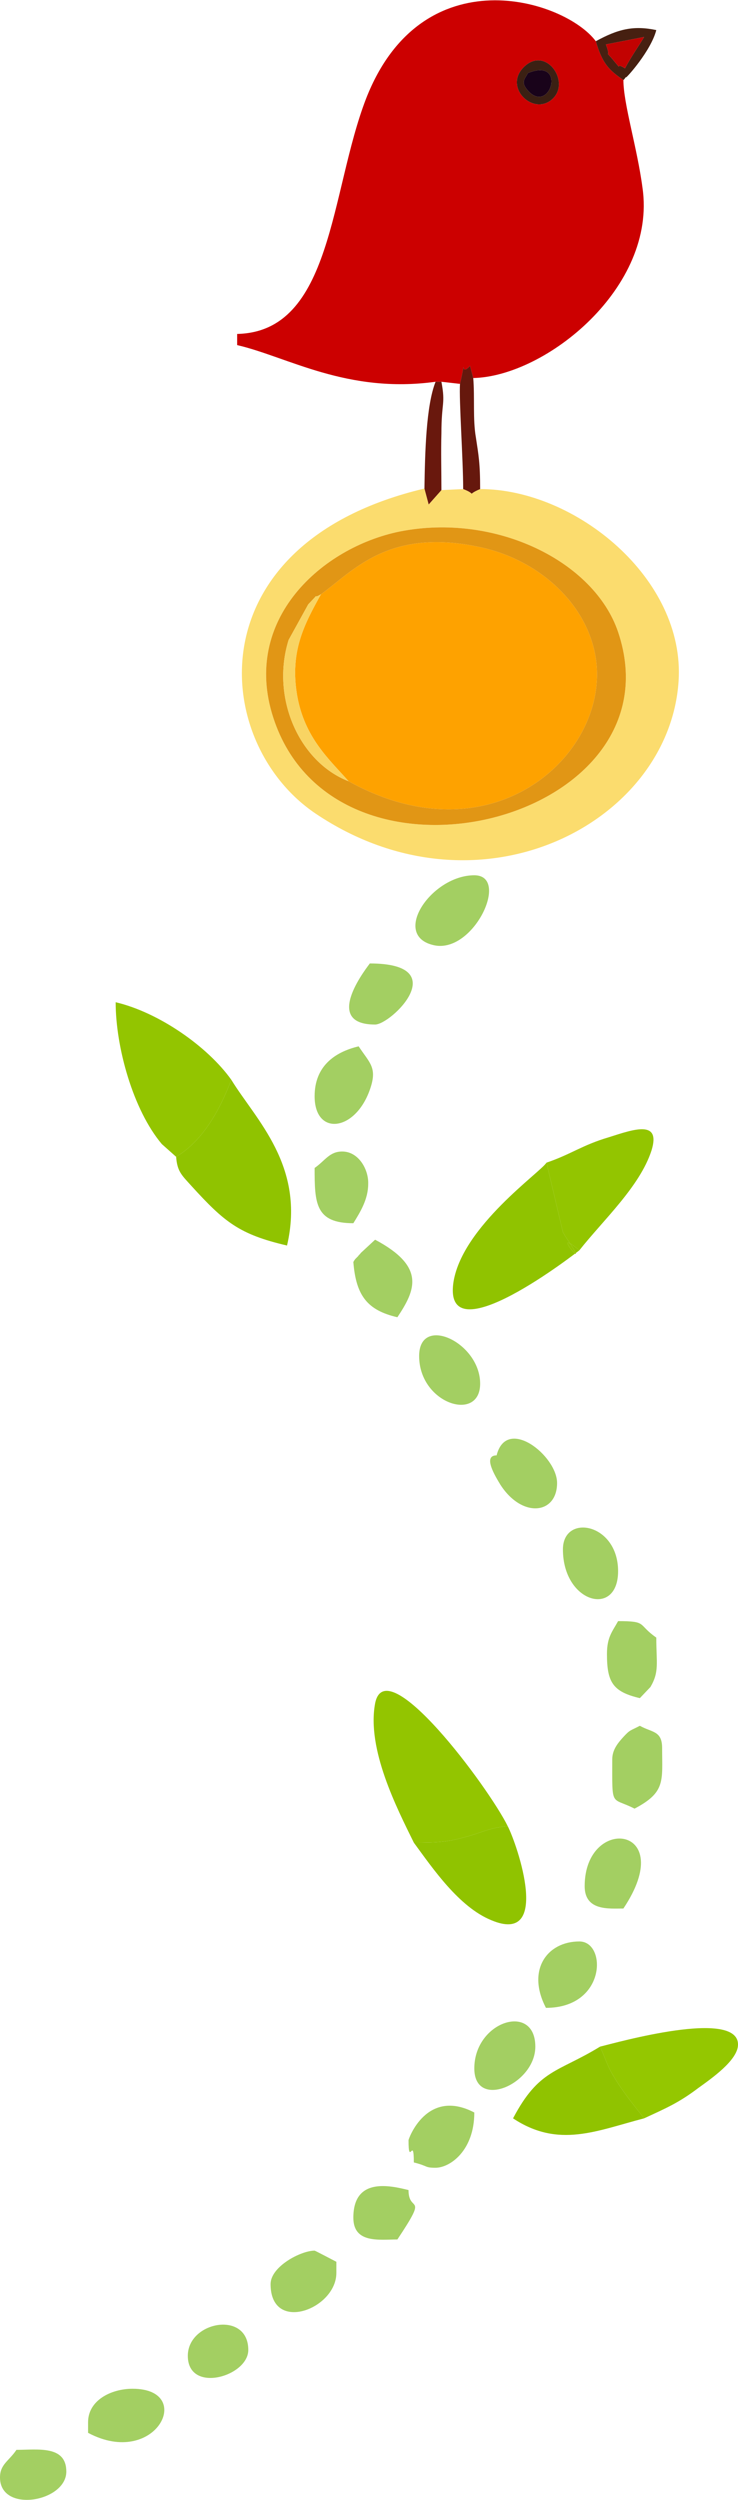 <?xml version="1.0" encoding="UTF-8"?> <svg xmlns="http://www.w3.org/2000/svg" xmlns:xlink="http://www.w3.org/1999/xlink" xml:space="preserve" width="1.393in" height="4.713in" version="1.1" style="shape-rendering:geometricPrecision; text-rendering:geometricPrecision; image-rendering:optimizeQuality; fill-rule:evenodd; clip-rule:evenodd" viewBox="0 0 1391 4705"> <defs> <style type="text/css"> .fil14 {fill:#19031A} .fil12 {fill:#3B2013} .fil11 {fill:#462011} .fil9 {fill:#66180D} .fil10 {fill:#69180D} .fil5 {fill:#90C300} .fil4 {fill:#93C500} .fil6 {fill:#94C700} .fil7 {fill:#A3CF62} .fil13 {fill:#C20201} .fil0 {fill:#CC0000} .fil3 {fill:#E19615} .fil8 {fill:#F8D463} .fil2 {fill:#FBDC6E} .fil1 {fill:#FEA200} </style> </defs> <g id="Layer_x0020_1">  <g id="_1430694403056"> <path class="fil0" d="M986 127c41,-43 89,24 57,57 -35,36 -94,-18 -57,-57zm-165 591l11 0 35 4c14,-61 -3,-10 19,-34l6 23c137,-3 346,-171 319,-358 -10,-76 -36,-158 -36,-203 -28,-19 -40,-32 -52,-73 -58,-78 -327,-163 -433,108 -68,176 -63,439 -243,443l0 21c95,22 207,92 374,69z"></path> <path class="fil1" d="M605 1118c-31,56 -59,107 -45,190 14,81 62,122 97,162 281,156 506,-65 463,-247 -22,-95 -109,-170 -212,-193 -175,-39 -242,44 -303,88z"></path> <path class="fil2" d="M753 1000c181,-36 367,56 412,189 120,356 -533,523 -650,161 -60,-185 92,-320 238,-350zm152 -80c-29,12 -3,11 -32,0l-41 2 -24 27 -8 -30c-434,103 -403,479 -205,612 307,206 666,19 684,-249 13,-193 -194,-362 -374,-362z"></path> <path class="fil3" d="M605 1118c61,-44 128,-127 303,-88 103,23 190,98 212,193 43,182 -182,403 -463,247 -93,-36 -147,-157 -113,-266l37 -67c27,-28 4,-7 24,-19zm148 -118c-146,30 -298,165 -238,350 117,362 770,195 650,-161 -45,-133 -231,-225 -412,-189z"></path> <path class="fil4" d="M780 3468c43,0 63,-1 95,-10 32,-8 46,-18 82,-21 -36,-73 -230,-334 -250,-231 -16,86 41,197 73,262z"></path> <path class="fil5" d="M332 2177c2,28 11,35 29,55 62,68 90,91 180,112 35,-150 -59,-237 -105,-312 -22,58 -54,115 -104,145z"></path> <path class="fil4" d="M332 2177c50,-30 82,-87 104,-145 -45,-63 -137,-127 -218,-146 0,85 33,203 87,267l27 24z"></path> <path class="fil5" d="M1092 2353c-62,-51 32,58 -27,-27 -1,-3 -3,-5 -4,-7l-31 -131c-11,18 -157,119 -175,223 -24,147 237,-58 237,-58z"></path> <path class="fil6" d="M1131 3852c15,34 13,37 35,71 19,28 30,41 48,64 41,-19 65,-29 102,-57 25,-18 74,-52 75,-81 2,-70 -231,-4 -260,3z"></path> <path class="fil4" d="M1030 2188l31 131c1,2 3,4 4,7 59,85 -35,-24 27,27 45,-57 114,-120 136,-188 18,-58 -33,-40 -80,-25 -51,15 -71,32 -118,48z"></path> <path class="fil5" d="M780 3468c36,49 85,121 146,146 114,48 49,-142 31,-177 -36,3 -50,13 -82,21 -32,9 -52,10 -95,10z"></path> <path class="fil5" d="M1214 3987c-18,-23 -29,-36 -48,-64 -22,-34 -20,-37 -35,-71 -80,49 -115,42 -164,135 86,57 158,23 247,0z"></path> <path class="fil7" d="M894 1647c-80,0 -156,111 -79,131 76,21 148,-131 79,-131z"></path> <path class="fil7" d="M1154 3311c0,93 -3,70 42,93 59,-31 52,-52 52,-114 0,-33 -19,-29 -42,-42 -19,10 -18,7 -31,21 -10,11 -21,24 -21,42z"></path> <path class="fil7" d="M593 2063c0,75 76,67 104,-12 15,-42 0,-50 -21,-82 -46,11 -83,38 -83,94z"></path> <path class="fil7" d="M936 2739c-27,0 -2,40 7,55 41,64 107,56 107,-3 0,-51 -95,-127 -114,-52z"></path> <path class="fil7" d="M166 4559l0 20c128,68 203,-83 84,-83 -41,0 -84,22 -84,63z"></path> <path class="fil7" d="M894 3893c0,79 115,30 115,-41 0,-84 -115,-48 -115,41z"></path> <path class="fil7" d="M1144 3113c0,53 11,71 62,83l20 -21c17,-29 11,-45 11,-93 -36,-25 -16,-31 -72,-31 -11,20 -21,30 -21,62z"></path> <path class="fil7" d="M790 2552c0,90 115,126 115,52 0,-78 -115,-131 -115,-52z"></path> <path class="fil7" d="M1102 3550c0,47 46,42 73,42 105,-157 -73,-177 -73,-42z"></path> <path class="fil7" d="M666 2375c5,64 27,91 83,104 34,-51 54,-95 -42,-146l-27 25c-1,2 -4,4 -5,6 -1,1 -4,4 -5,5 -1,1 -3,4 -4,6z"></path> <path class="fil7" d="M593 2198c0,66 1,104 73,104 13,-21 28,-45 28,-74 1,-27 -18,-61 -49,-61 -24,0 -32,17 -52,31z"></path> <path class="fil7" d="M1061 2916c0,101 104,129 104,41 0,-91 -104,-109 -104,-41z"></path> <path class="fil7" d="M770 4028c0,52 10,-10 10,42 28,7 20,10 41,10 27,0 73,-32 73,-104 -90,-47 -124,50 -124,52z"></path> <path class="fil7" d="M510 4299c0,94 124,47 124,-21l0 -21c-4,-2 -40,-21 -41,-21 -26,0 -83,30 -83,63z"></path> <path class="fil7" d="M1029 3779c114,0 115,-125 63,-125 -61,0 -100,54 -63,125z"></path> <path class="fil7" d="M707 1928c30,0 149,-115 -10,-115 0,1 -94,115 10,115z"></path> <path class="fil7" d="M0 4663c0,68 125,46 125,-11 0,-50 -54,-41 -94,-41 -14,21 -31,27 -31,52z"></path> <path class="fil7" d="M666 4174c0,49 49,41 83,41 60,-90 21,-48 21,-93 -36,-9 -104,-24 -104,52z"></path> <path class="fil7" d="M354 4434c0,72 114,39 114,-11 0,-75 -114,-54 -114,11z"></path> <path class="fil8" d="M657 1470c-35,-40 -83,-81 -97,-162 -14,-83 14,-134 45,-190 -20,12 3,-9 -24,19l-37 67c-34,109 20,230 113,266z"></path> <path class="fil9" d="M867 722c-2,30 6,142 6,198 29,11 3,12 32,0 0,-49 -3,-64 -8,-97 -6,-34 -2,-75 -5,-112l-6 -23c-22,24 -5,-27 -19,34z"></path> <path class="fil10" d="M800 919l8 30 24 -27c0,-36 -1,-72 0,-107 0,-59 8,-54 0,-97l-11 0c-18,45 -20,135 -21,201z"></path> <path class="fil11" d="M1214 69c-12,20 -25,38 -36,59 -22,-14 0,11 -25,-19 -15,-17 0,3 -11,-26l72 -14zm-91 8c12,41 24,54 52,73 2,-1 5,-7 5,-5 1,1 47,-50 57,-89 -43,-9 -72,-2 -114,21z"></path> <path class="fil12" d="M995 137c73,-30 43,76 2,35 -17,-18 -8,-23 -2,-35zm-9 -10c-37,39 22,93 57,57 32,-33 -16,-100 -57,-57z"></path> <path class="fil13" d="M1142 83c11,29 -4,9 11,26 25,30 3,5 25,19 11,-21 24,-39 36,-59l-72 14z"></path> <path class="fil14" d="M997 172c41,41 71,-65 -2,-35 -6,12 -15,17 2,35z"></path> </g> </g> </svg> 
